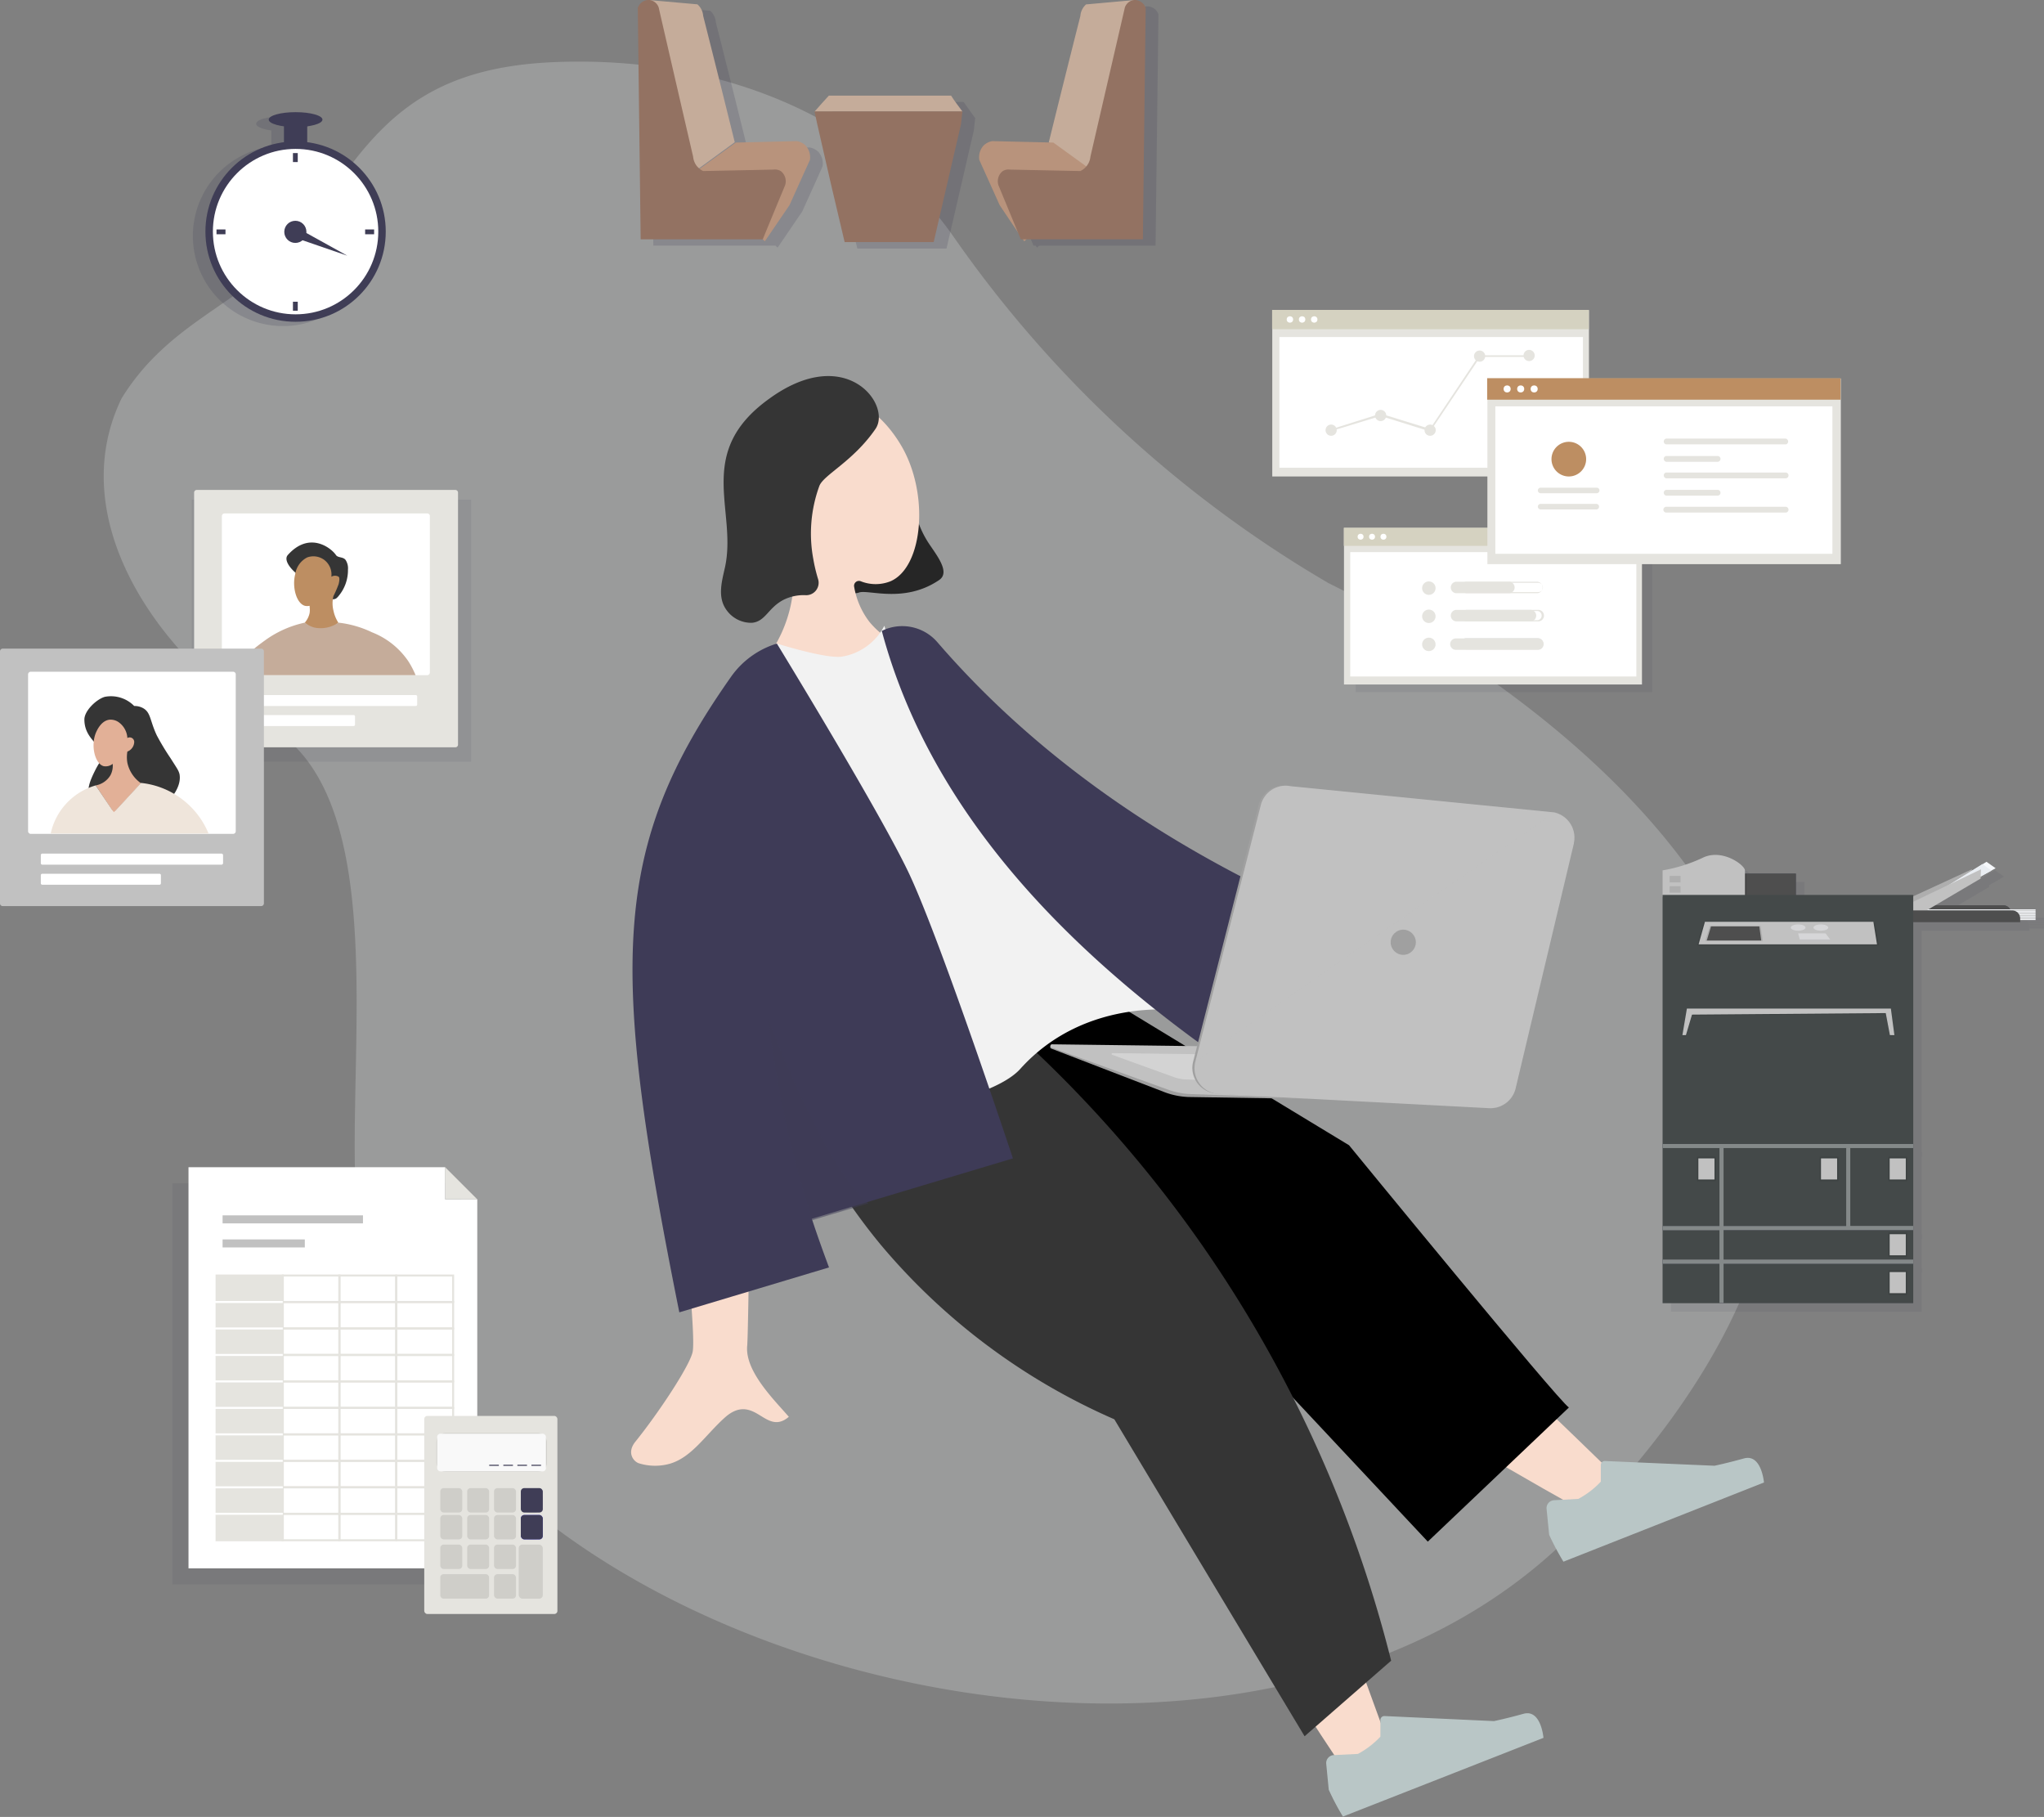 <svg xmlns="http://www.w3.org/2000/svg" width="254.82" height="226.48" viewBox="0 0 254.82 226.48">
  <rect x="0" y="0" width="254.82" height="226.48" fill="#808080" stroke="none"/>
  <defs>
    <style>
      .a, .ab, .ad, .au, .t, .u, .v, .y {
        isolation: isolate;
      }

      .b {
        fill: #d5dbdb;
        opacity: 0.3;
      }

      .as, .c, .e, .f, .t, .u, .v {
        fill: #3f3d56;
      }

      .c, .s {
        opacity: 0.1;
      }

      .au, .d {
        fill: #fff;
      }

      .e, .n {
        opacity: 0.2;
      }

      .ah, .g {
        fill: #e5e4df;
      }

      .h {
        fill: #353535;
      }

      .i {
        fill: #bd8e62;
      }

      .j {
        fill: #c5ac9a;
      }

      .av, .k {
        fill: #c1c1c1;
      }

      .l {
        fill: #e2b097;
      }

      .m {
        fill: #efe5db;
      }

      .o {
        fill: #b8937c;
      }

      .p {
        fill: #937262;
      }

      .q {
        fill: #d5d2c1;
      }

      .r {
        fill: #e4e4e4;
      }

      .t, .y {
        opacity: 0.1;
      }

      .ab, .u {
        opacity: 0.03;
      }

      .ad, .as, .v {
        opacity: 0.5;
      }

      .w {
        fill: #535461;
      }

      .x {
        fill: #4e4e4e;
      }

      .z {
        fill: #f6f8fb;
      }

      .aa {
        fill: #f0f4f9;
      }

      .ac {
        fill: #444949;
      }

      .ad {
        fill: #ededf0;
      }

      .ae, .ag, .ai, .aj, .ao {
        fill: none;
      }

      .af {
        fill: #848989;
      }

      .ag {
        stroke: #c1c1c1;
      }

      .ag, .ah, .ai, .aj, .ao {
        stroke-miterlimit: 10;
      }

      .ah, .ai {
        stroke: #e5e4df;
      }

      .ah, .ai, .aj {
        stroke-width: 0.25px;
      }

      .aj {
        stroke: #fff;
      }

      .ak {
        fill: #f9f9f9;
      }

      .al {
        fill: #6c63ff;
      }

      .am {
        fill: #262626;
      }

      .an {
        fill: #f9dccd;
      }

      .ao {
        stroke: #f2f2f2;
        stroke-width: 0.5px;
      }

      .ap {
        fill: #b9c6c6;
      }

      .aq {
        fill: #f2f2f2;
      }

      .ar {
        fill: #3e3b57;
      }

      .as, .av {
        mix-blend-mode: multiply;
      }

      .at {
        fill: #a0a0a0;
      }

      .au {
        opacity: 0.3;
      }

      .av {
        opacity: 0.06;
      }
    </style>
  </defs>
  <g class="a">
    <g>
      <path class="b" d="M165.53,72.63A147.8,147.8,0,0,1,119,29.68C109.52,16,91.8,6.92,69.44,7.73c-18.63.66-23.88,9.63-32.28,22.59-7.69,7.82-16.23,10-22,19.33C8,64.41,19.09,81.4,34,90.8c15.38,9.68,8.64,43.43,10.63,61.5,5.76,52.36,107.35,82.91,151.26,39C267.55,119.66,168,74.06,165.53,72.63Z"/>
      <rect class="c" x="21.5" y="147.49" width="36" height="50"/>
      <polygon class="d" points="55.5 149.49 55.5 145.49 23.5 145.49 23.5 195.49 59.5 195.49 59.5 149.49 55.5 149.49"/>
      <g>
        <path class="e" d="M36.74,18.26v-2c1.12-.15,1.89-.47,1.89-.83,0-.52-1.5-.93-3.35-.93s-3.34.41-3.34.93c0,.36.77.68,1.89.83v2a11.24,11.24,0,1,0,2.91,0Z"/>
        <g>
          <circle class="f" cx="36.85" cy="28.87" r="11.24"/>
          <circle class="d" cx="36.85" cy="28.87" r="10.31"/>
          <circle class="f" cx="36.82" cy="28.9" r="1.38"/>
          <rect class="f" x="36.52" y="19.08" width="0.6" height="1.12"/>
          <rect class="f" x="36.52" y="37.61" width="0.6" height="1.12"/>
          <rect class="f" x="26.99" y="28.6" width="1.12" height="0.6"/>
          <rect class="f" x="45.52" y="28.6" width="1.12" height="0.6"/>
          <polygon class="f" points="36.42 29.5 36.93 28.34 43.3 31.87 36.42 29.5"/>
          <rect class="f" x="35.4" y="14.91" width="2.9" height="3.35"/>
          <ellipse class="f" cx="36.85" cy="14.91" rx="3.35" ry="0.93"/>
        </g>
        <g>
          <rect class="c" x="23.9" y="62.28" width="34.83" height="32.66"/>
          <g>
            <path class="g" d="M56.77,93.15H24.53a.33.33,0,0,1-.33-.33V61.4a.33.33,0,0,1,.33-.33H56.77a.33.33,0,0,1,.33.33V92.82A.33.33,0,0,1,56.77,93.15Z"/>
            <path class="d" d="M53.26,64H28a.33.33,0,0,0-.34.33V83.82a.34.34,0,0,0,.34.34H53.26a.34.34,0,0,0,.33-.34V64.28A.33.33,0,0,0,53.26,64Z"/>
            <path class="d" d="M51.82,88H29.47a.18.18,0,0,1-.18-.18v-1a.18.18,0,0,1,.18-.18H51.82a.18.18,0,0,1,.19.18v1A.18.18,0,0,1,51.82,88Z"/>
            <path class="d" d="M44.08,90.5H29.47a.18.18,0,0,1-.18-.19v-1a.18.18,0,0,1,.18-.18H44.08a.18.18,0,0,1,.18.18v1A.18.18,0,0,1,44.08,90.5Z"/>
            <g>
              <path class="h" d="M41.88,69.18c-.61-.9-3.32-3-6,0-.55.62.34,1.75,1.21,2.41.53.57,3.55,3.75,4.82,3a1.61,1.61,0,0,0,.3-.3A5,5,0,0,0,43.38,71a1.89,1.89,0,0,0-.3-1.21C42.76,69.38,42.12,69.55,41.88,69.18Z"/>
              <path class="i" d="M41.57,74.3a3.76,3.76,0,0,0,0,1.81,4.42,4.42,0,0,0,.61,1.5,2.93,2.93,0,0,1-1.81.91A3,3,0,0,1,38,77.61a2.67,2.67,0,0,0,.6-1.2,2.84,2.84,0,0,0,0-.77.39.39,0,0,0,0-.13,1.33,1.33,0,0,1-.6,0c-1.06-.31-1.6-2.35-1.2-3.92a2.8,2.8,0,0,1,1.5-2.11,2.27,2.27,0,0,1,2.11.3,2.29,2.29,0,0,1,.9,2.11.88.88,0,0,1,.91,0c.07.07.16.24,0,.91A13.81,13.81,0,0,1,41.57,74.3Z"/>
              <path class="j" d="M50.91,82.43a9.76,9.76,0,0,0-4.52-3.61,13,13,0,0,0-4.21-1.21,3.84,3.84,0,0,1-3,.61A3.17,3.17,0,0,1,38,77.61a13.13,13.13,0,0,0-4.82,2.11c-1.37,1-3,2.11-3.31,3.92a4.35,4.35,0,0,0-.06.52h22A10.86,10.86,0,0,0,50.91,82.43Z"/>
            </g>
            <path class="k" d="M32.56,112.94H.33a.33.33,0,0,1-.33-.33V81.19a.34.34,0,0,1,.33-.34H32.56a.34.34,0,0,1,.34.34v31.42A.34.34,0,0,1,32.56,112.94Z"/>
            <path class="d" d="M29.06,83.73H3.84a.34.34,0,0,0-.34.33v19.55a.34.34,0,0,0,.34.33H29.06a.33.33,0,0,0,.33-.33V84.06A.33.33,0,0,0,29.06,83.73Z"/>
            <path class="d" d="M27.62,107.78H5.27a.19.19,0,0,1-.18-.19v-1a.19.19,0,0,1,.18-.19H27.62a.2.2,0,0,1,.19.19v1A.2.2,0,0,1,27.62,107.78Z"/>
            <path class="d" d="M19.88,110.28H5.27a.18.18,0,0,1-.18-.18v-1a.18.18,0,0,1,.18-.19H19.88a.18.18,0,0,1,.18.19v1A.18.18,0,0,1,19.88,110.28Z"/>
            <g>
              <path class="h" d="M11.08,99c-.26-.92.43-2.27.85-3.11a8.59,8.59,0,0,1,1.13-1.69c-.72-1.49-2.54-2.26-2.54-4.52,0-1.1,1.52-2.53,2.54-2.82A4.05,4.05,0,0,1,16.73,88a2.2,2.2,0,0,1,1.13.28c.95.55.82,1.54,1.69,3.39a30.76,30.76,0,0,0,1.7,2.82c.87,1.37,1,1.52,1.13,2,.31,1.68-1.31,3.28-1.42,3.38C18.14,102.59,11.71,101.21,11.08,99Z"/>
              <path class="l" d="M11.93,91.4c.09-.22.62-1.55,1.7-1.69a1.76,1.76,0,0,1,1.12.28,2.6,2.6,0,0,1,1.13,2,.57.57,0,0,1,.85.56,1.33,1.33,0,0,1-.85,1.13,4.13,4.13,0,0,0,0,1.41,4.2,4.2,0,0,0,1.7,2.54l-3.39,3.67L11.93,97.9a2.7,2.7,0,0,0,1.84-1.27,2.54,2.54,0,0,0,.28-1.42,1.39,1.39,0,0,1-1.13.29C11.85,95.21,11.3,93,11.93,91.4Z"/>
              <path class="m" d="M22.66,99.59a10.16,10.16,0,0,0-5.08-2l-3.39,3.67L11.93,97.9a8,8,0,0,0-5.61,6H26A10.24,10.24,0,0,0,22.66,99.59Z"/>
            </g>
          </g>
        </g>
        <g class="n">
          <path class="f" d="M82.44.81l6.09.53a2.07,2.07,0,0,1,.53.72,2,2,0,0,1,.18.71q2,7.89,3.94,15.76l-4.47,3.23A16.41,16.41,0,0,1,84.77,18C79.68,11.12,82,2.39,82.44.81Z"/>
          <path class="f" d="M93.32,18.56l7.6-.18a2,2,0,0,1,1.09.54,2.16,2.16,0,0,1,.54,1.81c-.84,1.88-1.69,3.75-2.53,5.62l-3.08,4.52-8.87-8.51Z"/>
          <path class="f" d="M81.1,1.79q.18,14.42.35,28.83H96.67l2.78-6.72a1.61,1.61,0,0,0-.54-1.79,1.36,1.36,0,0,0-.89-.18l-8.78.18a2,2,0,0,1-.71-.53A2.26,2.26,0,0,1,88,20.32Q85.85,11,83.69,1.7A1.38,1.38,0,0,0,82.62.81,1.43,1.43,0,0,0,81.1,1.79Z"/>
          <path class="f" d="M143.08.81,137,1.34a2.07,2.07,0,0,0-.54.72,2,2,0,0,0-.18.71q-2,7.89-3.94,15.76l4.48,3.23A16.41,16.41,0,0,0,140.75,18C145.83,11.12,143.52,2.39,143.08.81Z"/>
          <path class="f" d="M132.9,18.56l-7.6-.18a2,2,0,0,0-1.09.54,2.16,2.16,0,0,0-.54,1.81c.84,1.88,1.69,3.75,2.53,5.62l3.08,4.52,8.87-8.51Z"/>
          <path class="f" d="M144.42,1.79l-.36,28.83H128.84l-2.77-6.72a1.59,1.59,0,0,1,.53-1.79,1.4,1.4,0,0,1,.9-.18l8.77.18a2.06,2.06,0,0,0,.72-.53,2.33,2.33,0,0,0,.54-1.26L141.82,1.7A1.4,1.4,0,0,1,142.9.81,1.44,1.44,0,0,1,144.42,1.79Z"/>
          <path class="f" d="M104.91,12.71c-.6.66-1.19,1.32-1.79,2h18.44l-1.43-2Z"/>
          <path class="f" d="M103.12,14.68l.36,1.61q1.65,7.41,3.4,14.69H118q1.71-7.35,3.4-14.69l.18-1.61Z"/>
        </g>
        <g>
          <path class="j" d="M80.85,0l6.09.54a2,2,0,0,1,.54.72,2,2,0,0,1,.18.71q2,7.89,3.94,15.76L87.12,21a16,16,0,0,1-3.94-3.76C78.1,10.33,80.41,1.6,80.85,0Z"/>
          <path class="o" d="M91.73,17.77l7.61-.18a2,2,0,0,1,1.08.54,2.17,2.17,0,0,1,.55,1.81c-.85,1.87-1.69,3.74-2.54,5.62l-3.08,4.52-8.87-8.51Z"/>
          <path class="p" d="M79.51,1l.36,28.83H95.09q1.38-3.36,2.78-6.72a1.6,1.6,0,0,0-.54-1.79,1.4,1.4,0,0,0-.9-.18l-8.77.18a2.38,2.38,0,0,1-.72-.54,2.2,2.2,0,0,1-.53-1.25Q84.25,10.22,82.11.91A1.41,1.41,0,0,0,81,0,1.44,1.44,0,0,0,79.51,1Z"/>
          <path class="j" d="M141.49,0,135.4.55a2,2,0,0,0-.53.72,2,2,0,0,0-.18.71q-2,7.89-3.94,15.76L135.22,21a15.86,15.86,0,0,0,3.94-3.76C144.25,10.33,141.94,1.6,141.49,0Z"/>
          <path class="o" d="M131.32,17.77l-7.6-.18a2,2,0,0,0-1.09.54,2.15,2.15,0,0,0-.54,1.81c.84,1.87,1.69,3.74,2.53,5.62,1,1.5,2,3,3.08,4.52l8.87-8.51Z"/>
          <path class="p" d="M142.83,1q-.18,14.42-.35,28.83H127.26l-2.78-6.72a1.6,1.6,0,0,1,.54-1.79,1.36,1.36,0,0,1,.89-.18l8.78.18a2.23,2.23,0,0,0,1.25-1.79q2.15-9.32,4.3-18.62a1.4,1.4,0,0,1,1.07-.9A1.44,1.44,0,0,1,142.83,1Z"/>
          <path class="j" d="M103.33,11.92c-.6.66-1.2,1.31-1.79,2H120c-.48-.66-1-1.31-1.43-2Z"/>
          <path class="p" d="M101.54,13.89c.11.54.23,1.07.35,1.61q1.67,7.41,3.41,14.68h11.1q1.69-7.34,3.4-14.68l.18-1.61Z"/>
        </g>
        <g>
          <rect class="c" x="169.01" y="68.99" width="36.96" height="17.28"/>
          <rect class="g" x="158.61" y="38.66" width="39.48" height="20.73"/>
          <rect class="q" x="158.59" y="38.63" width="39.48" height="2.4"/>
          <rect class="d" x="159.5" y="42.01" width="37.84" height="16.29"/>
          <circle class="d" cx="162.33" cy="39.82" r="0.4"/>
          <circle class="d" cx="163.84" cy="39.82" r="0.4"/>
          <circle class="d" cx="160.81" cy="39.82" r="0.4"/>
          <circle class="g" cx="165.95" cy="53.62" r="0.7"/>
          <circle class="g" cx="172.12" cy="51.79" r="0.7"/>
          <circle class="g" cx="178.29" cy="53.62" r="0.7"/>
          <circle class="g" cx="184.46" cy="44.39" r="0.7"/>
          <circle class="g" cx="190.63" cy="44.31" r="0.7"/>
          <polygon class="g" points="178.3 53.78 172.12 51.85 166.02 53.71 165.88 53.53 172.12 51.56 178.27 53.46 184.39 44.3 184.41 44.29 190.58 44.28 190.67 44.49 184.53 44.49 178.3 53.78"/>
          <rect class="g" x="167.55" y="65.81" width="37.15" height="19.51"/>
          <rect class="q" x="167.53" y="65.78" width="37.15" height="2.26"/>
          <rect class="d" x="168.33" y="68.82" width="35.67" height="15.5"/>
          <circle class="d" cx="171.05" cy="66.9" r="0.37"/>
          <circle class="d" cx="172.47" cy="66.9" r="0.37"/>
          <circle class="d" cx="169.62" cy="66.9" r="0.37"/>
          <rect class="g" x="185.43" y="47.18" width="44.06" height="23.14"/>
          <rect class="i" x="185.4" y="47.14" width="44.06" height="2.68"/>
          <rect class="d" x="186.42" y="50.65" width="42.02" height="18.38"/>
          <circle class="d" cx="189.58" cy="48.48" r="0.44"/>
          <circle class="d" cx="191.26" cy="48.48" r="0.44"/>
          <circle class="d" cx="187.89" cy="48.48" r="0.44"/>
          <path class="g" d="M207.73,54.67a.36.36,0,0,0-.31.41.35.35,0,0,0,.31.31h14.88a.35.35,0,0,0,.31-.4.37.37,0,0,0-.31-.32Z"/>
          <path class="g" d="M207.73,63.17a.36.36,0,0,0,0,.72h14.88a.36.36,0,0,0,0-.72Z"/>
          <path class="g" d="M207.73,56.84a.35.35,0,0,0-.31.4.37.37,0,0,0,.31.32h6.4a.36.36,0,0,0,0-.72Z"/>
          <path class="g" d="M207.73,58.9a.35.35,0,0,0-.31.4.37.37,0,0,0,.31.32h14.88a.36.36,0,0,0,0-.72Z"/>
          <path class="g" d="M207.73,61.06a.36.36,0,0,0-.31.41.36.36,0,0,0,.31.31h6.4a.36.36,0,0,0,0-.72Z"/>
          <path class="g" d="M199.06,63.5a.35.35,0,0,0,0-.69h-7a.34.34,0,0,0-.34.34.35.35,0,0,0,.34.35Z"/>
          <path class="g" d="M199.06,61.48a.35.35,0,0,0,.34-.35.34.34,0,0,0-.34-.34h-7a.34.34,0,0,0-.34.34.35.35,0,0,0,.34.35Z"/>
          <path class="i" d="M195.58,55.07a2.16,2.16,0,1,1-2.16,2.16h0A2.16,2.16,0,0,1,195.58,55.07Z"/>
          <circle class="g" cx="178.13" cy="73.31" r="0.84"/>
          <path class="g" d="M191.69,72.65a.58.58,0,1,1,0,1.15h-8.89a.58.58,0,0,1,0-1.15h8.88m0-.14h-8.88a.72.72,0,0,0,0,1.43h8.88a.72.72,0,0,0,0-1.43Z"/>
          <path class="g" d="M188.19,73.94H181.5a.72.72,0,0,1,0-1.43h6.69a.72.72,0,0,1,0,1.43Z"/>
          <circle class="g" cx="178.13" cy="76.82" r="0.84"/>
          <path class="g" d="M191.69,76.16a.58.58,0,0,1,0,1.15h-8.89a.58.58,0,0,1-.57-.58.57.57,0,0,1,.57-.57h8.88m0-.14h-8.88a.72.72,0,0,0,0,1.43h8.88a.72.72,0,1,0,0-1.43Z"/>
          <path class="g" d="M190.71,77.45H181.5a.72.72,0,0,1,0-1.43h9.21a.72.72,0,1,1,0,1.43Z"/>
          <circle class="g" cx="178.13" cy="80.32" r="0.84"/>
          <path class="r" d="M191.69,79.67a.57.57,0,1,1,0,1.14h-8.88a.57.57,0,1,1,0-1.14h8.88m0-.14h-8.88a.71.71,0,0,0,0,1.42h8.88a.71.71,0,1,0,0-1.42Z"/>
          <path class="g" d="M191.73,81H181.5a.71.71,0,0,1,0-1.42h10.23a.71.71,0,1,1,0,1.42Z"/>
        </g>
        <g>
          <g class="s">
            <path class="f" d="M238.77,113.9h12a1,1,0,0,1,1,.94v1h-13V113.9Z"/>
            <path class="f" d="M238.77,113.9h12a1,1,0,0,1,1,.94v1h-13V113.9Z"/>
            <polygon class="f" points="238.91 113.08 246.88 109.41 246.88 110.5 239.03 114.28 238.91 113.08"/>
            <polygon class="t" points="238.91 113.08 246.88 109.41 246.88 110.5 239.03 114.28 238.91 113.08"/>
            <rect class="f" x="238.93" y="115.57" width="15.89" height="0.16"/>
            <rect class="f" x="238.93" y="115.38" width="15.89" height="0.16"/>
            <rect class="f" x="238.93" y="115.18" width="15.89" height="0.16"/>
            <polygon class="f" points="248.7 108.47 236.13 116.29 236.38 116.7 249.84 109.28 248.7 108.47"/>
            <polygon class="f" points="248.21 108.75 236.13 116.29 236.38 116.7 249.32 109.57 248.21 108.75"/>
            <polygon class="u" points="248.21 108.75 236.13 116.29 236.38 116.7 249.32 109.57 248.21 108.75"/>
            <rect class="f" x="238.93" y="114.99" width="15.89" height="0.16"/>
            <rect class="f" x="238.93" y="114.79" width="15.89" height="0.16"/>
            <rect class="f" x="238.93" y="114.6" width="15.89" height="0.16"/>
            <rect class="f" x="238.93" y="114.41" width="15.89" height="0.16"/>
            <polygon class="f" points="248.01 109.41 238.98 113.73 239.09 115.24 240.67 114.86 247.97 110.56 248.01 109.41"/>
            <path class="f" d="M239.23,114.53H252a1,1,0,0,1,1,1V116H239.23v-1.42Z"/>
            <rect class="f" x="217.23" y="109.95" width="7.72" height="3.33"/>
            <rect class="f" x="217.23" y="109.94" width="7.72" height="3.33"/>
            <rect class="t" x="217.23" y="109.94" width="1.59" height="2.91"/>
            <path class="f" d="M208.32,109.55a19.63,19.63,0,0,0,5-1.58c2.39-1.18,5.21.86,5.27,1.58v3.31H208.32Z"/>
            <rect class="t" x="209.2" y="110.23" width="1.36" height="0.81"/>
            <rect class="t" x="209.2" y="111.51" width="1.36" height="0.81"/>
            <polygon class="f" points="208.32 112.6 208.32 115.95 208.32 163.49 239.57 163.49 239.57 115.95 239.57 112.6 208.32 112.6"/>
            <polygon class="t" points="237.22 130.2 236.66 130.2 236.14 127.45 211.99 127.65 211.23 130.2 210.79 130.2 211.35 126.89 236.78 126.89 237.22 130.2"/>
            <polygon class="f" points="237.22 130.08 236.66 130.08 236.14 127.33 211.99 127.53 211.23 130.08 210.79 130.08 211.35 126.77 236.78 126.77 237.22 130.08"/>
            <polygon class="t" points="235.27 118.89 212.63 118.89 213.43 116.07 234.81 116.07 235.27 118.89"/>
            <polygon class="f" points="235.05 118.77 212.81 118.77 213.6 115.95 234.6 115.95 235.05 118.77"/>
            <polygon class="t" points="220.81 118.34 213.64 118.34 214.21 116.47 220.56 116.47 220.81 118.34"/>
            <polygon class="f" points="220.62 118.29 213.83 118.29 214.37 116.52 220.38 116.52 220.62 118.29"/>
            <ellipse class="v" cx="225.22" cy="116.67" rx="0.92" ry="0.39"/>
            <ellipse class="v" cx="228.05" cy="116.67" rx="0.92" ry="0.39"/>
            <polygon class="v" points="225.22 117.4 228.65 117.4 229.22 118.16 225.43 118.16 225.22 117.4"/>
            <polygon class="v" points="225.44 118.42 225.43 118.16 229.22 118.16 229.28 118.42 225.44 118.42"/>
            <polygon class="t" points="225.44 118.42 225.43 118.16 229.22 118.16 229.28 118.42 225.44 118.42"/>
            <polygon class="f" points="239.57 144.15 239.57 143.64 215.92 143.64 215.41 143.64 208.32 143.64 208.32 144.15 215.41 144.15 215.41 153.88 208.32 153.88 208.32 154.39 215.41 154.39 215.41 158.07 208.32 158.07 208.32 158.58 215.41 158.58 215.41 163.49 215.92 163.49 215.92 158.58 239.57 158.58 239.57 158.07 215.92 158.07 215.92 154.39 239.57 154.39 239.57 153.88 215.92 153.88 215.92 144.15 239.57 144.15"/>
            <rect class="t" x="212.62" y="145.23" width="2.33" height="3.05"/>
            <rect class="f" x="212.78" y="145.44" width="2.01" height="2.63"/>
            <rect class="t" x="227.91" y="145.23" width="2.33" height="3.05"/>
            <rect class="f" x="228.07" y="145.44" width="2.01" height="2.63"/>
            <rect class="t" x="236.47" y="145.23" width="2.33" height="3.05"/>
            <rect class="f" x="236.63" y="145.44" width="2.01" height="2.63"/>
            <rect class="t" x="236.47" y="154.69" width="2.33" height="3.05"/>
            <rect class="f" x="236.63" y="154.9" width="2.01" height="2.63"/>
            <rect class="t" x="236.47" y="159.41" width="2.33" height="3.05"/>
            <rect class="f" x="236.63" y="159.62" width="2.01" height="2.63"/>
            <rect class="f" x="215.41" y="143.64" width="0.51" height="19.85"/>
            <path class="f" d="M239.57,144.15v-.5H208.32v.51h7.09v9.72h-7.09v.51h7.09v3.68h-7.09v.51h7.09v4.91h.51v-4.91h23.65v-.51H215.92v-3.68h23.65v-.51h-7.85v-9.73Zm-8.36,9.73H215.92v-9.73h15.29Z"/>
          </g>
          <g>
            <path class="w" d="M237.72,112.85h12.05a.94.94,0,0,1,.94.94v1h-13v-1.93Z"/>
            <path class="x" d="M237.72,112.85h12.05a.94.94,0,0,1,.94.94v1h-13v-1.93Z"/>
            <polygon class="k" points="237.86 112.03 245.82 108.36 245.82 109.45 237.98 113.22 237.86 112.03"/>
            <polygon class="y" points="237.86 112.03 245.82 108.36 245.82 109.45 237.98 113.22 237.86 112.03"/>
            <rect class="z" x="237.88" y="114.52" width="15.89" height="0.16"/>
            <rect class="z" x="237.88" y="114.33" width="15.89" height="0.16"/>
            <rect class="z" x="237.88" y="114.13" width="15.89" height="0.16"/>
            <polygon class="z" points="247.65 107.42 235.08 115.23 235.32 115.65 248.79 108.22 247.65 107.42"/>
            <polygon class="aa" points="247.15 107.7 235.08 115.23 235.32 115.65 248.27 108.52 247.15 107.7"/>
            <polygon class="ab" points="247.15 107.7 235.08 115.23 235.32 115.65 248.27 108.52 247.15 107.7"/>
            <rect class="z" x="237.88" y="113.94" width="15.89" height="0.16"/>
            <rect class="z" x="237.88" y="113.74" width="15.89" height="0.16"/>
            <rect class="z" x="237.88" y="113.55" width="15.89" height="0.16"/>
            <rect class="z" x="237.88" y="113.35" width="15.89" height="0.16"/>
            <polygon class="k" points="246.96 108.36 237.93 112.68 238.04 114.19 239.62 113.81 246.92 109.51 246.96 108.36"/>
            <path class="x" d="M238.18,113.48H250.9a1,1,0,0,1,.95,1v.47H238.18v-1.42Z"/>
            <rect class="w" x="216.17" y="108.89" width="7.72" height="3.33"/>
            <rect class="x" x="216.17" y="108.89" width="7.72" height="3.33"/>
            <rect class="y" x="216.17" y="108.89" width="1.59" height="2.91"/>
            <path class="k" d="M207.27,108.49a19.37,19.37,0,0,0,5-1.57c2.39-1.18,5.21.86,5.27,1.57v3.32H207.27Z"/>
            <rect class="y" x="208.15" y="109.18" width="1.36" height="0.81"/>
            <rect class="y" x="208.15" y="110.46" width="1.36" height="0.81"/>
            <polygon class="ac" points="207.27 111.55 207.27 114.9 207.27 162.44 238.52 162.44 238.52 114.9 238.52 111.55 207.27 111.55"/>
            <polygon class="y" points="236.17 129.15 235.61 129.15 235.09 126.39 210.94 126.59 210.18 129.15 209.74 129.15 210.3 125.84 235.73 125.84 236.17 129.15"/>
            <polygon class="k" points="236.17 129.03 235.61 129.03 235.09 126.28 210.94 126.47 210.18 129.03 209.74 129.03 210.3 125.72 235.73 125.72 236.17 129.03"/>
            <polygon class="y" points="234.22 117.83 211.58 117.83 212.38 115.02 233.75 115.02 234.22 117.83"/>
            <polygon class="k" points="234 117.71 211.76 117.71 212.55 114.9 233.55 114.9 234 117.71"/>
            <polygon class="y" points="219.76 117.28 212.59 117.28 213.16 115.42 219.51 115.42 219.76 117.28"/>
            <polygon class="x" points="219.57 117.23 212.78 117.23 213.31 115.47 219.33 115.47 219.57 117.23"/>
            <ellipse class="ad" cx="224.17" cy="115.62" rx="0.92" ry="0.39"/>
            <ellipse class="ad" cx="227" cy="115.62" rx="0.92" ry="0.39"/>
            <polygon class="ad" points="224.17 116.35 227.59 116.35 228.17 117.11 224.38 117.11 224.17 116.35"/>
            <polygon class="ad" points="224.39 117.36 224.38 117.11 228.17 117.11 228.23 117.36 224.39 117.36"/>
            <polygon class="y" points="224.39 117.36 224.38 117.11 228.17 117.11 228.23 117.36 224.39 117.36"/>
            <polygon class="w" points="238.52 143.1 238.52 142.59 214.87 142.59 214.36 142.59 207.27 142.59 207.27 143.1 214.36 143.1 214.36 152.83 207.27 152.83 207.27 153.34 214.36 153.34 214.36 157.02 207.27 157.02 207.27 157.53 214.36 157.53 214.36 162.44 214.87 162.44 214.87 157.53 238.52 157.53 238.52 157.02 214.87 157.02 214.87 153.34 238.52 153.34 238.52 152.83 214.87 152.83 214.87 143.1 238.52 143.1"/>
            <rect class="y" x="211.57" y="144.18" width="2.33" height="3.05"/>
            <rect class="k" x="211.73" y="144.39" width="2.01" height="2.63"/>
            <rect class="y" x="226.86" y="144.18" width="2.33" height="3.05"/>
            <rect class="k" x="227.02" y="144.39" width="2.01" height="2.63"/>
            <rect class="y" x="235.42" y="144.18" width="2.33" height="3.05"/>
            <rect class="k" x="235.58" y="144.39" width="2.01" height="2.63"/>
            <rect class="y" x="235.42" y="153.64" width="2.33" height="3.05"/>
            <rect class="k" x="235.58" y="153.84" width="2.01" height="2.63"/>
            <rect class="y" x="235.42" y="158.36" width="2.33" height="3.05"/>
            <rect class="k" x="235.58" y="158.56" width="2.01" height="2.63"/>
            <rect class="ae" x="214.36" y="142.59" width="0.51" height="19.85"/>
            <path class="af" d="M238.52,143.1v-.5H207.27v.5h7.09v9.73h-7.09v.51h7.09V157h-7.09v.51h7.09v4.91h.51v-4.91h23.65V157H214.87v-3.68h23.65v-.51h-7.85V143.1Zm-8.36,9.73H214.87V143.1h15.29Z"/>
          </g>
        </g>
        <polyline class="g" points="59.5 149.49 55.5 149.49 55.5 145.49"/>
        <line class="ag" x1="27.75" y1="151.99" x2="45.25" y2="151.99"/>
        <line class="ag" x1="27.75" y1="154.99" x2="38" y2="154.99"/>
        <rect class="ah" x="27" y="158.99" width="8.25" height="3.3"/>
        <rect class="ai" x="35.25" y="158.99" width="7.08" height="3.3"/>
        <rect class="ai" x="49.41" y="158.99" width="7.08" height="3.3"/>
        <rect class="ah" x="27" y="162.29" width="8.25" height="3.3"/>
        <rect class="ai" x="35.25" y="162.29" width="7.08" height="3.3"/>
        <rect class="ai" x="49.41" y="162.29" width="7.08" height="3.3"/>
        <rect class="ah" x="27" y="165.59" width="8.25" height="3.3"/>
        <rect class="ai" x="35.25" y="165.59" width="7.08" height="3.3"/>
        <rect class="ai" x="49.41" y="165.59" width="7.08" height="3.3"/>
        <rect class="ah" x="27" y="168.89" width="8.25" height="3.3"/>
        <rect class="ai" x="35.25" y="168.89" width="7.08" height="3.3"/>
        <rect class="ai" x="49.41" y="168.89" width="7.08" height="3.3"/>
        <rect class="ah" x="27" y="172.19" width="8.25" height="3.3"/>
        <rect class="ai" x="35.25" y="172.19" width="7.08" height="3.3"/>
        <rect class="ai" x="49.41" y="172.19" width="7.08" height="3.3"/>
        <rect class="ah" x="27" y="175.49" width="8.25" height="3.3"/>
        <rect class="ai" x="35.25" y="175.49" width="7.08" height="3.3"/>
        <rect class="ai" x="49.41" y="175.49" width="7.08" height="3.3"/>
        <rect class="ah" x="27" y="178.79" width="8.25" height="3.3"/>
        <rect class="ai" x="35.25" y="178.79" width="7.08" height="3.3"/>
        <rect class="ai" x="49.41" y="178.79" width="7.08" height="3.3"/>
        <rect class="ah" x="27" y="182.09" width="8.25" height="3.3"/>
        <rect class="ai" x="35.25" y="182.09" width="7.08" height="3.3"/>
        <rect class="ai" x="49.41" y="182.09" width="7.08" height="3.3"/>
        <rect class="ah" x="27" y="185.39" width="8.25" height="3.3"/>
        <rect class="ai" x="35.25" y="185.39" width="7.08" height="3.3"/>
        <rect class="ai" x="49.41" y="185.39" width="7.08" height="3.3"/>
        <rect class="ah" x="27" y="188.69" width="8.25" height="3.3"/>
        <rect class="ai" x="35.25" y="188.69" width="7.08" height="3.3"/>
        <rect class="ai" x="42.3" y="158.99" width="7.08" height="3.3"/>
        <rect class="ai" x="42.3" y="162.29" width="7.08" height="3.3"/>
        <rect class="ai" x="42.3" y="165.59" width="7.08" height="3.3"/>
        <rect class="ai" x="42.3" y="168.89" width="7.08" height="3.3"/>
        <rect class="ai" x="42.3" y="172.19" width="7.08" height="3.3"/>
        <rect class="ai" x="42.3" y="175.49" width="7.08" height="3.3"/>
        <rect class="ai" x="42.3" y="178.79" width="7.08" height="3.3"/>
        <rect class="ai" x="42.3" y="182.09" width="7.08" height="3.3"/>
        <rect class="ai" x="42.3" y="185.39" width="7.08" height="3.3"/>
        <rect class="ai" x="42.3" y="188.69" width="7.08" height="3.3"/>
        <rect class="ai" x="49.41" y="188.69" width="7.08" height="3.3"/>
        <line class="aj" x1="35.25" y1="162.29" x2="26.5" y2="162.29"/>
        <line class="aj" x1="35.25" y1="165.59" x2="26.5" y2="165.59"/>
        <line class="aj" x1="35.25" y1="168.89" x2="26.5" y2="168.89"/>
        <line class="aj" x1="35.25" y1="172.19" x2="26.5" y2="172.19"/>
        <line class="aj" x1="35.25" y1="175.49" x2="26.5" y2="175.49"/>
        <line class="aj" x1="35.25" y1="178.79" x2="26.5" y2="178.79"/>
        <line class="aj" x1="35.25" y1="182.09" x2="26.5" y2="182.09"/>
        <line class="aj" x1="35.25" y1="185.39" x2="26.5" y2="185.39"/>
        <line class="aj" x1="35.25" y1="188.69" x2="26.5" y2="188.69"/>
        <g>
          <rect class="g" x="52.89" y="176.49" width="16.6" height="24.69" rx="0.38"/>
          <rect class="y" x="54.41" y="178.62" width="13.77" height="4.85" rx="1.12"/>
          <rect class="ak" x="54.5" y="178.71" width="13.56" height="4.69" rx="0.39"/>
          <rect class="y" x="54.89" y="185.49" width="2.74" height="3.04" rx="0.42"/>
          <rect class="y" x="58.24" y="185.49" width="2.74" height="3.04" rx="0.42"/>
          <rect class="y" x="61.59" y="185.49" width="2.74" height="3.04" rx="0.42"/>
          <rect class="y" x="64.93" y="185.55" width="2.74" height="3.04" rx="1.11"/>
          <rect class="f" x="64.93" y="185.49" width="2.74" height="3.04" rx="0.42"/>
          <rect class="y" x="54.89" y="188.84" width="2.74" height="3.04" rx="0.42"/>
          <rect class="y" x="58.24" y="188.84" width="2.74" height="3.04" rx="0.42"/>
          <rect class="y" x="61.59" y="188.84" width="2.74" height="3.04" rx="0.42"/>
          <rect class="y" x="54.89" y="192.53" width="2.74" height="3.04" rx="0.42"/>
          <rect class="y" x="58.24" y="192.53" width="2.74" height="3.04" rx="0.42"/>
          <rect class="y" x="61.59" y="192.53" width="2.74" height="3.04" rx="0.42"/>
          <rect class="y" x="61.59" y="196.22" width="2.74" height="3.04" rx="0.42"/>
          <rect class="y" x="64.93" y="188.9" width="2.74" height="3.04" rx="1.11"/>
          <rect class="al" x="64.93" y="188.84" width="2.74" height="3.04" rx="0.43"/>
          <rect class="f" x="64.93" y="188.84" width="2.74" height="3.04" rx="0.43"/>
          <rect class="y" x="54.89" y="196.22" width="6.08" height="3.04" rx="0.39"/>
          <rect class="y" x="64.67" y="192.53" width="3" height="6.74" rx="0.45"/>
          <rect class="f" x="66.25" y="182.58" width="1.2" height="0.13"/>
          <rect class="f" x="64.5" y="182.58" width="1.2" height="0.13"/>
          <rect class="f" x="62.75" y="182.58" width="1.2" height="0.13"/>
          <rect class="f" x="60.99" y="182.58" width="1.2" height="0.13"/>
        </g>
        <g>
          <path class="am" d="M93.3,59.06c3.94,2.95,6.89,1.28,7.86,2.44a17.29,17.29,0,0,1,3.61,8.35,17.73,17.73,0,0,1,.23,2.59,1.56,1.56,0,0,0,2.08,1.42c1.14-.43,5.64,1.4,10-1.56,1.57-1.06-.68-3.51-1.56-5-3.75-6.24.15-12.71-10.85-16.12C93.33,47.7,90.38,56.88,93.3,59.06Z"/>
          <path class="an" d="M112.31,55.47c-.49-.82-3.48-5.8-7.88-5.65a7.1,7.1,0,0,0-4.32,1.87c-3.6,3-3.27,8-3.21,8.63a2.62,2.62,0,0,0-2.26.37,2.75,2.75,0,0,0-.75,2.44c.18,1.72,1.83,3.22,4.12,3.95a15.39,15.39,0,0,1,.93,5.64A16.92,16.92,0,0,1,93.84,84L109.77,96.4q3.41-7.5,6.8-15a10.77,10.77,0,0,1-8.16-3.86,9.91,9.91,0,0,1-1.93-4.43.61.61,0,0,1,.8-.67,5,5,0,0,0,3.77,0C115.12,70.63,115.88,61.43,112.31,55.47Z"/>
          <path class="h" d="M109.14,53.47c-2.79,4.06-6.49,5.72-7,7.12a17.28,17.28,0,0,0-.75,9.08,20.35,20.35,0,0,0,.6,2.52,1.55,1.55,0,0,1-1.51,2,5.65,5.65,0,0,0-2.73.54c-2,1-2.28,2.73-4,2.9a3.78,3.78,0,0,1-3.26-1.71c-1.06-1.57-.48-3.54-.11-5.2,1.56-7.11-3.84-14.29,5.49-21C105.47,42.72,111.21,50.47,109.14,53.47Z"/>
          <path class="ao" d="M96.33,133.89c3.24-1.06,4.74-3.55,13.17-8.12"/>
          <path class="an" d="M197.09,188.19Q177.66,177.36,170,171.46c-8.77-6.74-16.19-12.88-18.74-15.34-6.08-5.86,3.35-13.46,7.1-11.08q8.52,5.39,42.41,38.33Z"/>
          <path d="M178,192.16l-55.27-59c-6.42-6.09,6.36-14.26,10.28-11.8,4.46,2.8,35.17,21.39,35.17,21.39s26.08,31.86,27.41,32.69Z"/>
          <path class="ap" d="M193.7,187a1,1,0,0,0-.9,1V188l.33,3.31a32.52,32.52,0,0,0,1.78,3.35l25-9.87s-.3-3.61-2.5-3-3.67.91-3.67.91l-13.67-.59a.49.49,0,0,0-.5.46h0l0,2.11a10.72,10.72,0,0,1-2.8,2.15Z"/>
          <path class="an" d="M168.53,222c-3.46-4.93-14.78-22.39-18.9-31.13-1.18-2.52-2.31-5-3.35-7.26-3.08-6.83,8.94-13.64,11.6-7,6.59,16.59,15,40.32,15.79,42.34C174.77,221.77,170.71,225.08,168.53,222Z"/>
          <path class="ap" d="M166.24,218.77a1,1,0,0,0-.91,1v0l.32,3.31a30.61,30.61,0,0,0,1.77,3.35l25-9.81s-.29-3.61-2.49-3-3.68.91-3.68.91l-13.66-.63a.49.49,0,0,0-.5.46h0l0,2.11a10.91,10.91,0,0,1-2.8,2.15Z"/>
          <path class="h" d="M122.63,125.28a156.72,156.72,0,0,1,27.48,30.28A157.83,157.83,0,0,1,173.43,207l-10.79,9.42q-11.87-19.75-23.72-39.51a79.44,79.44,0,0,1-29.15-21.79,75.29,75.29,0,0,1-4.61-6.22Q113.89,137.11,122.63,125.28Z"/>
          <g>
            <path class="an" d="M79.7,182.41c-.65-.17-1.65-1.28-.48-2.72,2.91-3.61,6.86-9.58,7.14-11.24.57-3.4-3.1-33.7-3.1-33.7l10.4-3.07s-.31,33.95-.51,36.08c-.29,3.2,3.45,6.81,5.19,8.84-1.42,1.22-2.47.51-3.58-.17s-2.47-1.44-4.37.24c-2.43,2.17-4.14,5-6.92,5.79A6.81,6.81,0,0,1,79.7,182.41Z"/>
            <path class="an" d="M170.4,124.16l-17.23-4.24,2.25-9.5,18.21,9.52a44.45,44.45,0,0,1,11.81,2.77c.8.53,1.85,1.7-1.1,1.92s-6.05.59-6.3,1.65,1.69,2,1.08,3.44a.34.34,0,0,1-.25.23q-1.32.41-8.46-5.79Z"/>
            <path class="aq" d="M100.84,140.36s21.67-1.93,26.35-7.12C135.5,124,147.62,126,147.62,126S117,100.64,110.25,78A7.27,7.27,0,0,1,105,81.84c-2,.32-8.13-1.62-8.13-1.62C92.15,97.54,95.4,115.71,100.84,140.36Z"/>
            <path class="ar" d="M84.69,163.58c-8.73-43.41-8.51-58,6.46-79.24a10.86,10.86,0,0,1,5.7-4.12h0s13,21.23,16.52,28.75c4,8.54,12.91,35.42,12.91,35.42l-25.07,7.52c.65,2,1.37,4,2.14,6.07Z"/>
            <path class="as" d="M108.26,150l-7,2.09a131.57,131.57,0,0,1-5.49-25.18,136.88,136.88,0,0,0,5.81,13.26c2.39,4.66,4.63,8,6.66,9.83Z"/>
            <path class="ar" d="M109.93,78.64h0a5.78,5.78,0,0,1,6.94,1.42q19,22,51,35.33L159,136.5C134.14,120.52,116.12,101.73,109.93,78.64Z"/>
          </g>
        </g>
        <g>
          <path class="at" d="M131.12,130.3l32.09.38-.33,6.29-14.66-.23a9.36,9.36,0,0,1-2.95-.57l-14.22-5.47a.21.21,0,0,1,.07-.4Z"/>
          <path class="k" d="M131.14,130.17l32.35.41-.33,6.29-14.63-.49a9.53,9.53,0,0,1-2.95-.57l-14.51-5.24a.21.21,0,0,1,.07-.4Z"/>
          <path class="au" d="M138.69,131.27l17.11.21-.17,3.33-7.74-.26a5.2,5.2,0,0,1-1.56-.3l-7.67-2.77a.11.11,0,0,1-.07-.14A.1.1,0,0,1,138.69,131.27Z"/>
          <path class="at" d="M160.67,98l32.82,3.26a3.22,3.22,0,0,1,2.45,3.83v0l-7.27,30.52a3.22,3.22,0,0,1-3.3,2.47l-33.72-1.77a3.23,3.23,0,0,1-3-3.39,3.68,3.68,0,0,1,.11-.65l8.17-32A3.2,3.2,0,0,1,160.67,98Z"/>
          <path class="k" d="M160.93,98l32.82,3.26a3.22,3.22,0,0,1,2.46,3.82l0,.06-7.26,30.52a3.22,3.22,0,0,1-3.3,2.47l-33.73-1.77a3.21,3.21,0,0,1-3-3.39,2.93,2.93,0,0,1,.1-.65l8.17-32A3.2,3.2,0,0,1,160.93,98Z"/>
          <path class="av" d="M193.75,101.29a3.22,3.22,0,0,1,2.46,3.82l0,.06-7.26,30.52a3.22,3.22,0,0,1-3.3,2.47l-33.73-1.77a3.21,3.21,0,0,1-3-3.39,2.93,2.93,0,0,1,.1-.65"/>
          <circle class="at" cx="174.94" cy="117.45" r="1.57"/>
        </g>
      </g>
    </g>
  </g>
</svg>
